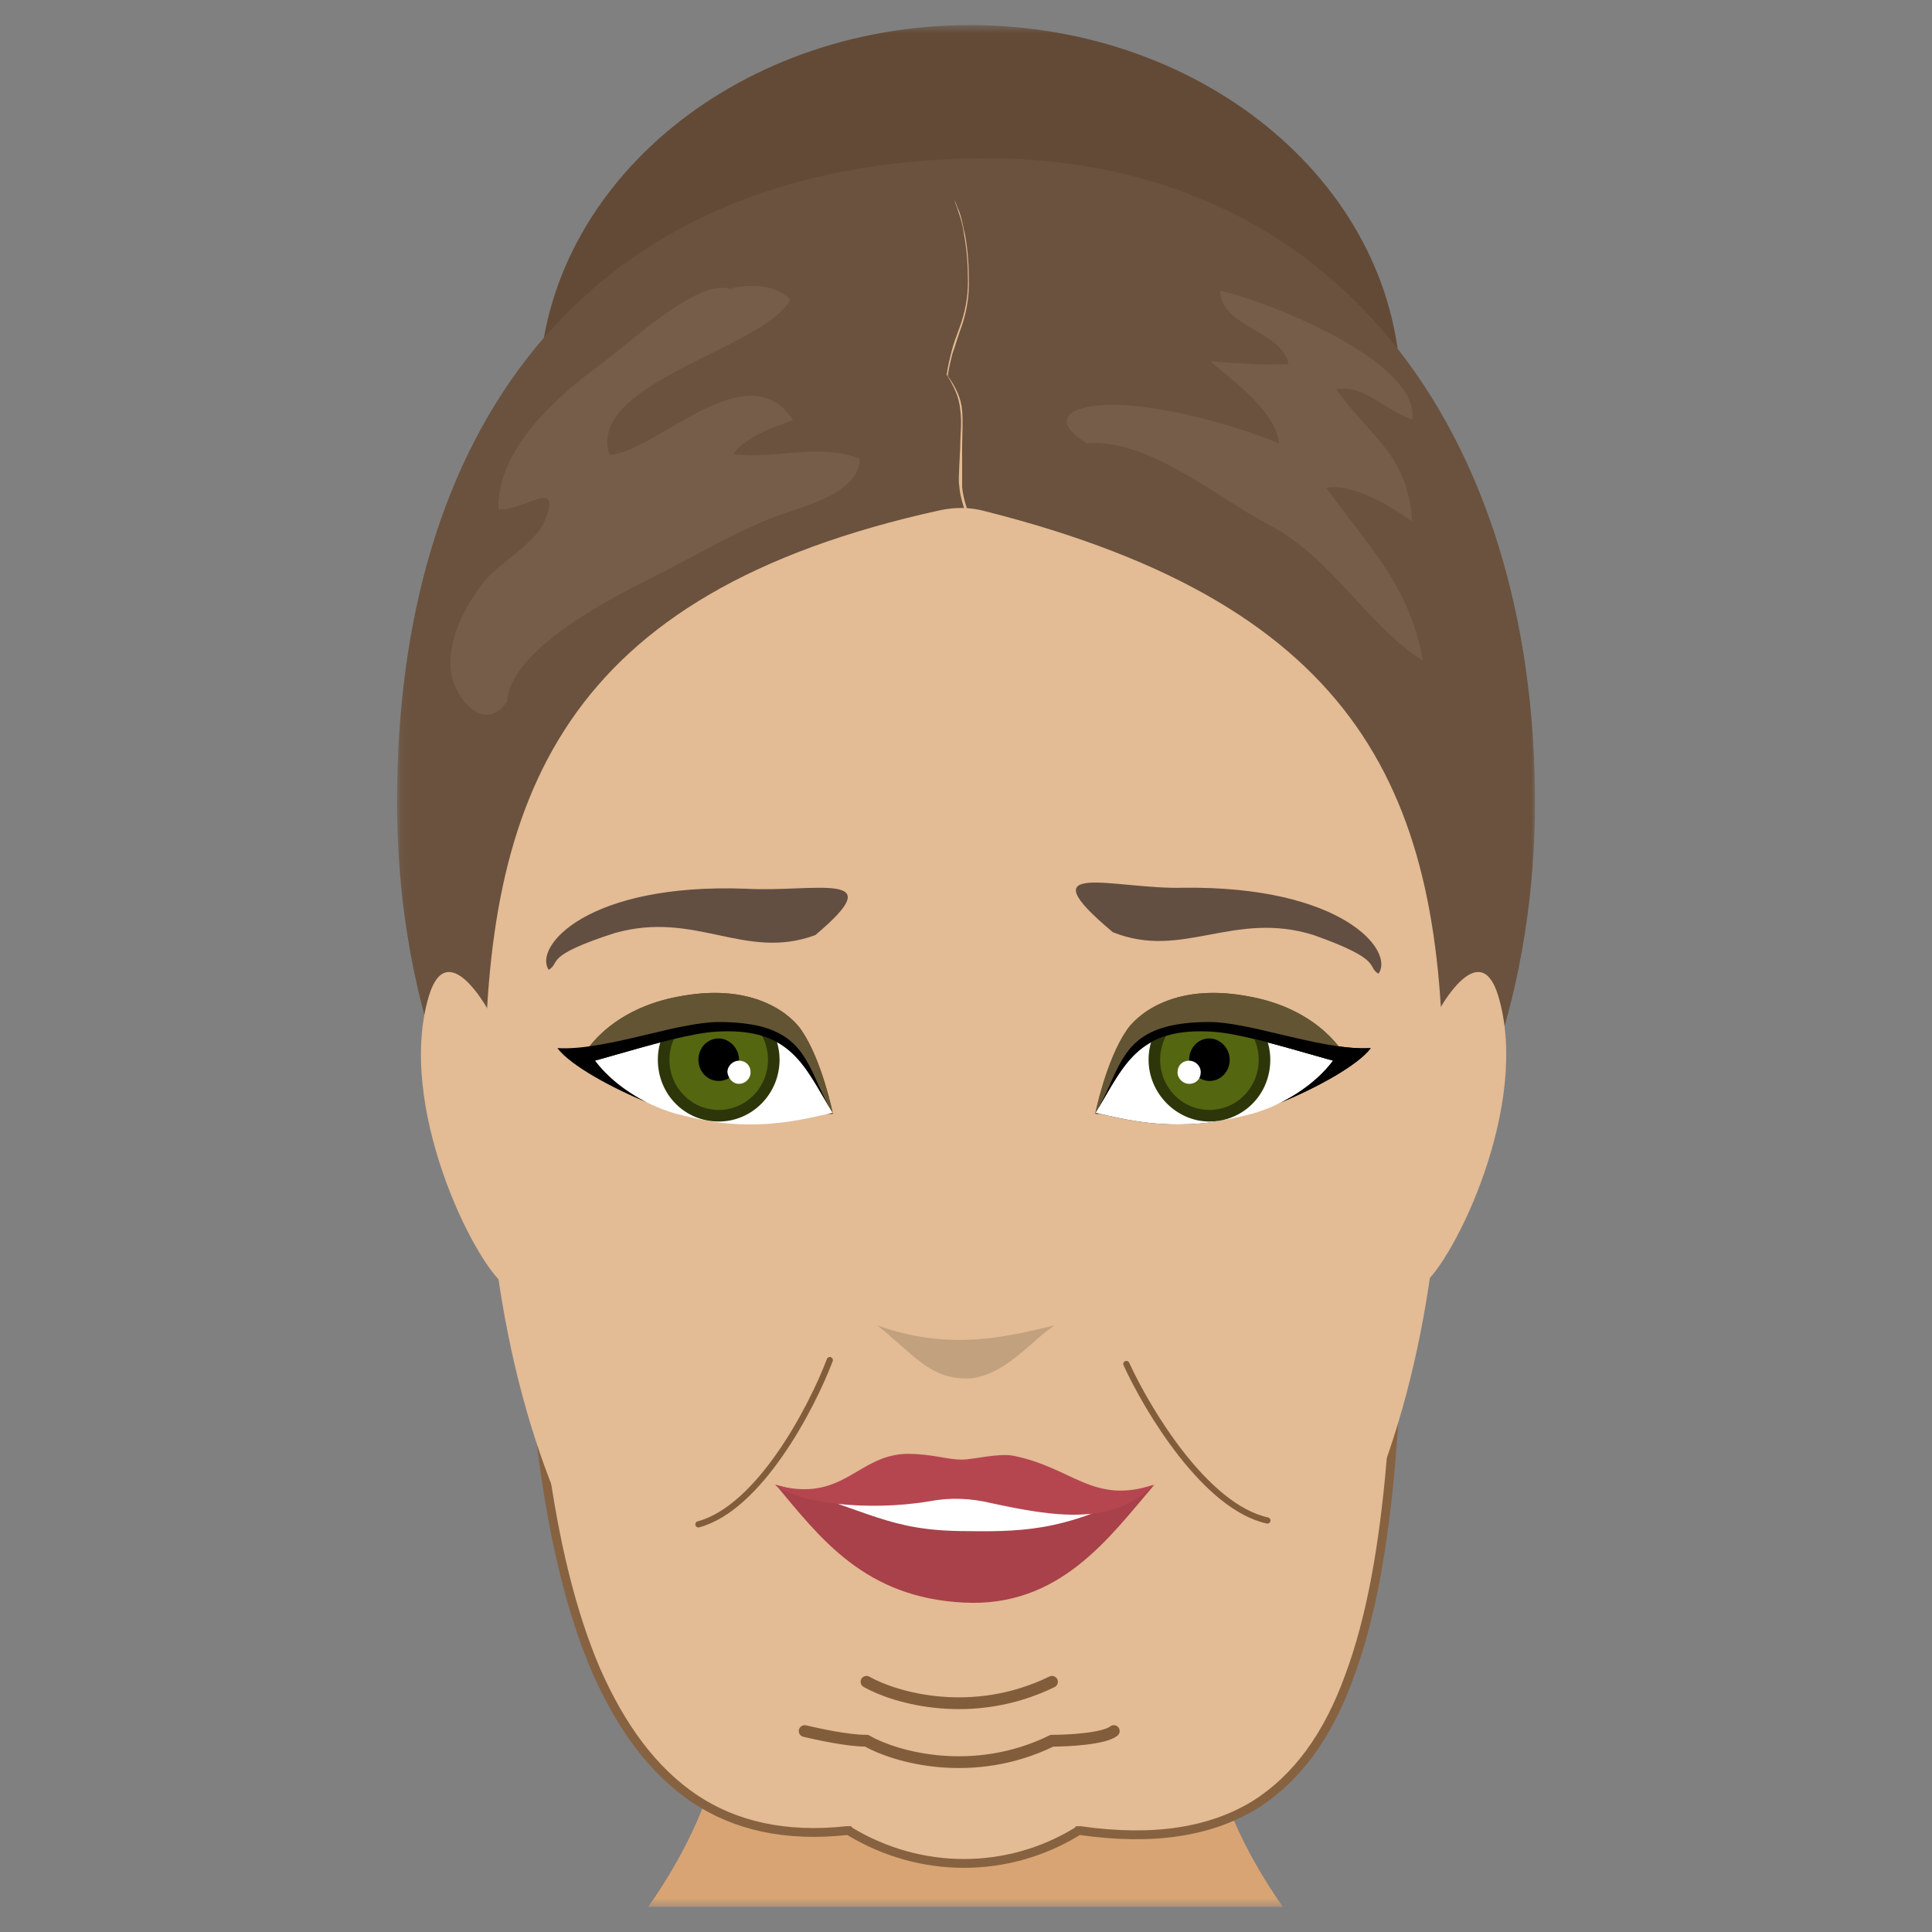 <svg xmlns="http://www.w3.org/2000/svg" width="200" height="200" viewBox="0 0 200 200" fill="none"><rect x="0" y="0" width="200" height="200" fill="#808080" stroke="none"/><mask id="mask0_28_3" style="mask-type:luminance" maskUnits="userSpaceOnUse" x="41" y="2" width="118" height="196"><path d="M159 2.5H41.1V197.4H159V2.5Z" fill="white"></path></mask><g mask="url(#mask0_28_3)"><path d="M127.6 161.5H100H72.4C72.4 161.5 81.9 176.3 67.1 197.4H100H132.8C118.1 176.4 127.6 161.5 127.6 161.5Z" fill="#D9A473"></path><path d="M100.4 78.8C125 78.8 145 61.7 145 40.7C145 19.6 125 2.6 100.4 2.6C75.8 2.6 55.8 19.7 55.8 40.7C55.8 61.8 75.8 78.8 100.4 78.8Z" fill="#634A36"></path><path d="M158.9 83C158.9 120.9 135.4 151.6 100 151.6C64.6 151.6 41.1 120.9 41.1 83C41.1 45.1 59.9 17.5 100 16.4C138.5 15.4 158.9 45.1 158.9 83Z" fill="#6A523E"></path><path d="M50.5 104.5C50.5 104.5 46.3 96.8 44.4 103.1C41 114.4 49 130.5 52.2 133C52.5 130.3 50.5 104.5 50.5 104.5Z" fill="#E3BB94"></path><path d="M149 104.5C149 104.5 153.2 96.8 155.1 103.1C158.5 114.4 150.5 130.5 147.3 133C147 130.3 149 104.5 149 104.5Z" fill="#E3BB94"></path><path d="M111.8 189.5H111.6L111.5 189.6C104.3 194 95.3 194 88 189.6L87.9 189.5H87.7C81.3 190.2 76.1 189 71.9 186.2C67.6 183.3 64.3 178.8 61.7 172.9C56.6 161 54.6 143.4 54.6 122.4C54.6 107.7 55.8 95.2 61.7 85.4C67.6 75.6 78.3 68.3 97.5 64.1C98.9 63.8 100.3 63.8 101.7 64.2C121 69.1 131.7 76.4 137.7 86C143.7 95.6 144.9 107.7 144.9 122.4C144.9 143.4 144.2 161.4 139.7 173.5C137.5 179.6 134.3 184.1 129.8 186.9C125.3 189.6 119.5 190.6 111.8 189.5Z" fill="#E3BB94" stroke="#876241" stroke-width="0.914"></path><path d="M149.4 112.5C149.4 155.3 131.7 181.4 112 181.4C104.5 185.9 95.1 185.9 87.6 181.4C68 181.4 50.2 155.3 50.2 112.5C50.2 82.5 58.1 61.4 97.4 52.8C98.9 52.5 100.4 52.5 101.9 52.9C141.2 62.8 149.4 82.5 149.4 112.5Z" fill="#E3BB94"></path><path d="M86.2 115.2C86.2 115.2 85.1 109.8 83 106.7C82.1 105.3 78.4 101.7 70.6 103.1C62.8 104.4 60.3 109.4 60.3 109.4L83.5 115.3H86.2V115.2Z" fill="#635434"></path><path d="M77.7 116.4C81.6 116.4 84.7 115.5 86.2 115.2C83.3 110.5 82 106.3 74.1 106.8C71 107 65.9 108.6 61.6 109.8C63.4 112.2 66.5 114.3 70 115.3C72.4 115.9 74.5 116.4 77.7 116.4Z" fill="white"></path><path d="M84.4 96.8C77.1 99.5 72 94.2 63.6 96.6C56.2 99 58.1 99.6 56.8 100.4C55.2 98 60.8 91.4 77.2 92C84.3 92.4 92.5 90 84.4 96.8Z" fill="#634E42"></path><path d="M115.2 96.5C122.4 99.4 127.7 94.2 136 96.8C143.3 99.4 141.4 100 142.7 100.8C144.4 98.4 138.9 91.7 122.5 91.9C115.4 92.1 106 88.8 115.2 96.5Z" fill="#634E42"></path><path d="M113.4 115.2C113.4 115.2 114.5 109.8 116.6 106.7C117.5 105.3 121.2 101.7 129 103.1C136.8 104.4 139.3 109.4 139.3 109.4L116.1 115.3H113.4V115.2Z" fill="#635434"></path><path d="M121.9 116.4C118 116.4 114.9 115.5 113.4 115.2C116.3 110.5 115.7 105.8 125.2 105.8C129.5 105.8 137 108.8 141.9 108.5C140.1 110.9 133.1 114.2 129.6 115.2C127.2 115.9 125.1 116.4 121.9 116.4Z" fill="black"></path><path d="M121.9 116.4C118 116.4 114.9 115.5 113.4 115.2C116.3 110.5 117.6 106.3 125.5 106.8C128.6 107 133.7 108.6 138 109.8C136.2 112.2 133.1 114.3 129.6 115.3C127.2 115.9 125.1 116.4 121.9 116.4Z" fill="white"></path><path d="M74.4 115.5C77.5 115.5 80.1 112.9 80.1 109.7C80.1 106.5 77.6 103.9 74.4 103.9C71.3 103.9 68.7 106.5 68.7 109.7C68.7 112.9 71.2 115.5 74.4 115.5Z" fill="#556611"></path><path d="M68.1 109.7C68.1 106.2 70.9 103.3 74.4 103.3C77.8 103.3 80.7 106.2 80.7 109.7C80.7 113.2 77.9 116.1 74.4 116.1C70.9 116.1 68.1 113.3 68.1 109.7ZM69.3 109.7C69.3 112.6 71.6 114.9 74.4 114.9C77.2 114.9 79.5 112.6 79.5 109.7C79.5 106.8 77.2 104.5 74.4 104.5C71.6 104.5 69.3 106.9 69.3 109.7Z" fill="#2D3609"></path><path d="M74.4 111.9C75.6 111.9 76.5 110.9 76.5 109.7C76.5 108.5 75.5 107.5 74.4 107.5C73.2 107.5 72.3 108.5 72.3 109.7C72.3 110.9 73.2 111.9 74.4 111.9Z" fill="black"></path><path d="M76.5 112.2C77.1 112.2 77.7 111.7 77.7 111C77.7 110.3 77.2 109.8 76.5 109.8C75.9 109.8 75.3 110.3 75.3 111C75.4 111.7 75.9 112.2 76.5 112.2Z" fill="white"></path><path d="M125.2 115.5C128.3 115.5 130.9 112.9 130.9 109.7C130.9 106.5 128.4 103.9 125.2 103.9C122.1 103.9 119.5 106.5 119.5 109.7C119.5 112.9 122.1 115.5 125.2 115.5Z" fill="#556611"></path><path d="M125.2 116.1C121.8 116.1 118.9 113.2 118.9 109.7C118.9 106.2 121.7 103.3 125.2 103.3C128.6 103.3 131.5 106.2 131.5 109.7C131.5 113.3 128.7 116.1 125.2 116.1ZM125.2 104.5C122.4 104.5 120.1 106.8 120.1 109.7C120.1 112.6 122.4 114.9 125.2 114.9C128 114.9 130.3 112.6 130.3 109.7C130.3 106.9 128.1 104.5 125.2 104.5Z" fill="#2D3609"></path><path d="M125.2 111.9C126.4 111.9 127.3 110.9 127.3 109.7C127.3 108.5 126.3 107.5 125.2 107.5C124 107.5 123.1 108.5 123.1 109.7C123.1 110.9 124.1 111.9 125.2 111.9Z" fill="black"></path><path d="M124.3 111C124.3 111.7 123.8 112.2 123.1 112.2C122.5 112.2 121.9 111.7 121.9 111C121.9 110.3 122.4 109.8 123.1 109.8C123.7 109.8 124.3 110.3 124.3 111Z" fill="white"></path><path fill-rule="evenodd" clip-rule="evenodd" d="M86.2 115.2C86.2 115.2 86.2 115.2 86.2 115.2V115.3H85.731C85.901 115.262 86.058 115.228 86.2 115.2ZM86.2 115.2C86.2 115.2 86.2 115.2 86.2 115.2ZM86.2 115.2C86.192 115.163 85.093 109.789 83 106.7C82.1 105.3 78.4 101.7 70.6 103.1C65.101 104.017 62.236 106.772 61.024 108.318C62.96 108.049 65.056 107.552 67.088 107.07C69.823 106.421 72.443 105.8 74.4 105.8C81.785 105.8 83.067 108.64 84.633 112.113C85.082 113.107 85.554 114.153 86.2 115.2Z" fill="#635434"></path><path fill-rule="evenodd" clip-rule="evenodd" d="M66.946 114.107C64.737 112.996 62.853 111.471 61.6 109.8C62.337 109.594 63.097 109.377 63.867 109.157C67.589 108.093 71.531 106.966 74.1 106.8C81.029 106.361 82.881 109.539 85.188 113.498C85.508 114.046 85.836 114.61 86.188 115.18C85.549 114.141 85.079 113.101 84.633 112.113C83.067 108.64 81.785 105.8 74.4 105.8C72.443 105.8 69.823 106.421 67.088 107.07C63.812 107.847 60.37 108.663 57.7 108.5C59.062 110.316 63.399 112.646 66.946 114.107Z" fill="black"></path><path fill-rule="evenodd" clip-rule="evenodd" d="M113.4 115.2C113.4 115.2 113.4 115.2 113.4 115.2V115.3H113.868C113.698 115.262 113.542 115.228 113.4 115.2ZM113.4 115.2C113.756 114.622 114.089 114.052 114.412 113.498C116.719 109.539 118.571 106.361 125.5 106.8C128.069 106.966 132.011 108.093 135.733 109.157C136.458 109.364 137.174 109.569 137.87 109.764L139.3 109.4C139.3 109.4 136.8 104.4 129 103.1C121.2 101.7 117.5 105.3 116.6 106.7C114.504 109.794 113.404 115.179 113.4 115.2Z" fill="#635434"></path><path fill-rule="evenodd" clip-rule="evenodd" d="M132.654 114.106C136.201 112.646 140.538 110.316 141.9 108.5C139.23 108.663 135.788 107.847 132.512 107.07C129.776 106.421 127.157 105.8 125.2 105.8C117.815 105.8 116.533 108.64 114.966 112.113C114.518 113.107 114.046 114.154 113.4 115.2C113.756 114.622 114.089 114.052 114.412 113.498C116.719 109.539 118.571 106.361 125.5 106.8C128.069 106.966 132.011 108.093 135.733 109.157C136.503 109.377 137.263 109.594 138 109.8C136.747 111.471 134.863 112.996 132.654 114.106Z" fill="black"></path><path d="M100 138.7C96.7 138.8 93.6 138.2 90.8 137.2C94.3 139.9 96.1 142.7 100 142.7C103.9 142.7 107.1 138.4 109.2 137.2C106.6 137.8 103.6 138.6 100 138.7Z" fill="#C2A17F"></path><path d="M99.9 159.1C107.3 159.1 113.2 157.8 113.2 156.2C113.2 154.6 107.2 153.3 99.9 153.3C92.5 153.3 86.6 154.6 86.6 156.2C86.6 157.8 92.5 159.1 99.9 159.1Z" fill="white"></path><path d="M80.3 153.7C84.9 159.2 89.5 165.4 99.8 165.9C109.7 166.4 114.8 159.2 119.5 153.7C110.9 158.3 106.7 158.6 100.1 158.5C91.8 158.5 90.1 156.3 80.3 153.7Z" fill="#A8414A"></path><path d="M99.6 151.1C98 151.1 96.5 150.5 93.9 150.5C88.7 150.6 87.3 155.7 80.2 153.7C82.5 155.6 89.8 156.5 96.3 155.4C98.4 155 100.5 155.1 102.6 155.6C109.1 157 115.2 158 119.4 153.7C113.2 155.8 111 151.9 104.9 150.7C103.4 150.4 100.7 151.1 99.6 151.1Z" fill="#B54650"></path><path d="M52.5 72.6C52.8 67.3 63.1 62 67.1 60C71.3 57.9 75.3 55.5 79.7 53.7C82.3 52.6 89 51.3 89 47.5C84.9 45.8 80.1 47.6 75.9 47C77.1 45.3 80 44.2 82.1 43.5C77.4 36.3 68.1 46.7 63.1 47.1C60.6 39.6 79.2 36.1 81.8 31C80.4 29.5 77.6 29.3 75.6 29.9C72.2 28.8 65.1 35.6 62.2 37.7C57.8 40.9 51.4 46.5 51.6 52.7C53.9 53.1 58.5 49.1 56.3 54.1C55.3 56.3 51.8 58.2 50.2 60.1C48.2 62.6 46.2 66.3 46.7 69.7C47.1 72.2 50.1 76.1 52.5 72.6Z" fill="#755D4A"></path><path d="M112.5 45.9C118.8 45.3 126.1 51.6 131.5 54.4C137.9 57.8 141.6 64.8 147.3 68.4C145.9 60.5 141.5 56.4 137.3 50.5C140 50 144 52.4 146.2 54C145.7 47 142 45.4 138.3 40.3C141.2 39.7 143.6 42.7 146.2 43.4C147 37.3 130.7 31 126.3 30.1C126.4 33.9 132.7 34.2 133.4 37.7C130.7 37.8 128 37.6 125.3 37.4C127.6 39.4 132.1 42.6 132.4 45.9C127.6 43.9 118.7 41.4 113.4 42C109.6 42.5 109.6 44.1 112.5 45.9Z" fill="#755D4A"></path><path d="M100.3 54.1C99.9 52.9 99.4 51.6 99.3 50.3C99.2 49.6 99.3 49 99.3 48.3L99.4 46.3C99.4 45 99.6 43.7 99.4 42.4C99.3 41.1 98.7 39.9 98 38.8C98.1 38 98.3 37.2 98.5 36.4C98.7 35.6 99 34.8 99.3 34C99.9 32.4 100.2 30.8 100.2 29.2C100.2 27.5 100.1 25.9 99.8 24.3C99.7 23.5 99.5 22.7 99.2 21.9C99.1 21.5 98.9 21.1 98.8 20.7C99 21.1 99.1 21.5 99.3 21.9C99.6 22.7 99.7 23.5 99.9 24.3C100.2 25.9 100.3 27.6 100.3 29.3C100.3 31 100 32.6 99.4 34.2C99.1 35 98.9 35.8 98.6 36.6C98.4 37.4 98.2 38.2 98.1 39V38.9C98.9 40 99.5 41.2 99.6 42.5C99.7 43.8 99.6 45.1 99.6 46.4V48.4C99.6 49.1 99.6 49.7 99.6 50.4C99.7 51.7 100.2 52.9 100.6 54.1H100.3Z" fill="#E3BB94"></path><path d="M85.9 140.8C84 145.8 78.6 156.1 72.3 157.8" stroke="#825D3C" stroke-width="0.641" stroke-linecap="round"></path><path d="M116.6 141.2C118.8 146 124.8 156 131.2 157.4" stroke="#825D3C" stroke-width="0.641" stroke-linecap="round"></path><path d="M83.3 179.2C84.6 179.5 87.7 180.2 89.7 180.2C92.7 181.9 100.7 184.2 108.9 180.2C110.6 180.2 114.3 180 115.3 179.2" stroke="#825D3C" stroke-width="1.218" stroke-linecap="round"></path><path d="M89.7 174.1C92.7 175.8 100.7 178.1 108.9 174.1" stroke="#825D3C" stroke-width="1.218" stroke-linecap="round"></path></g></svg>